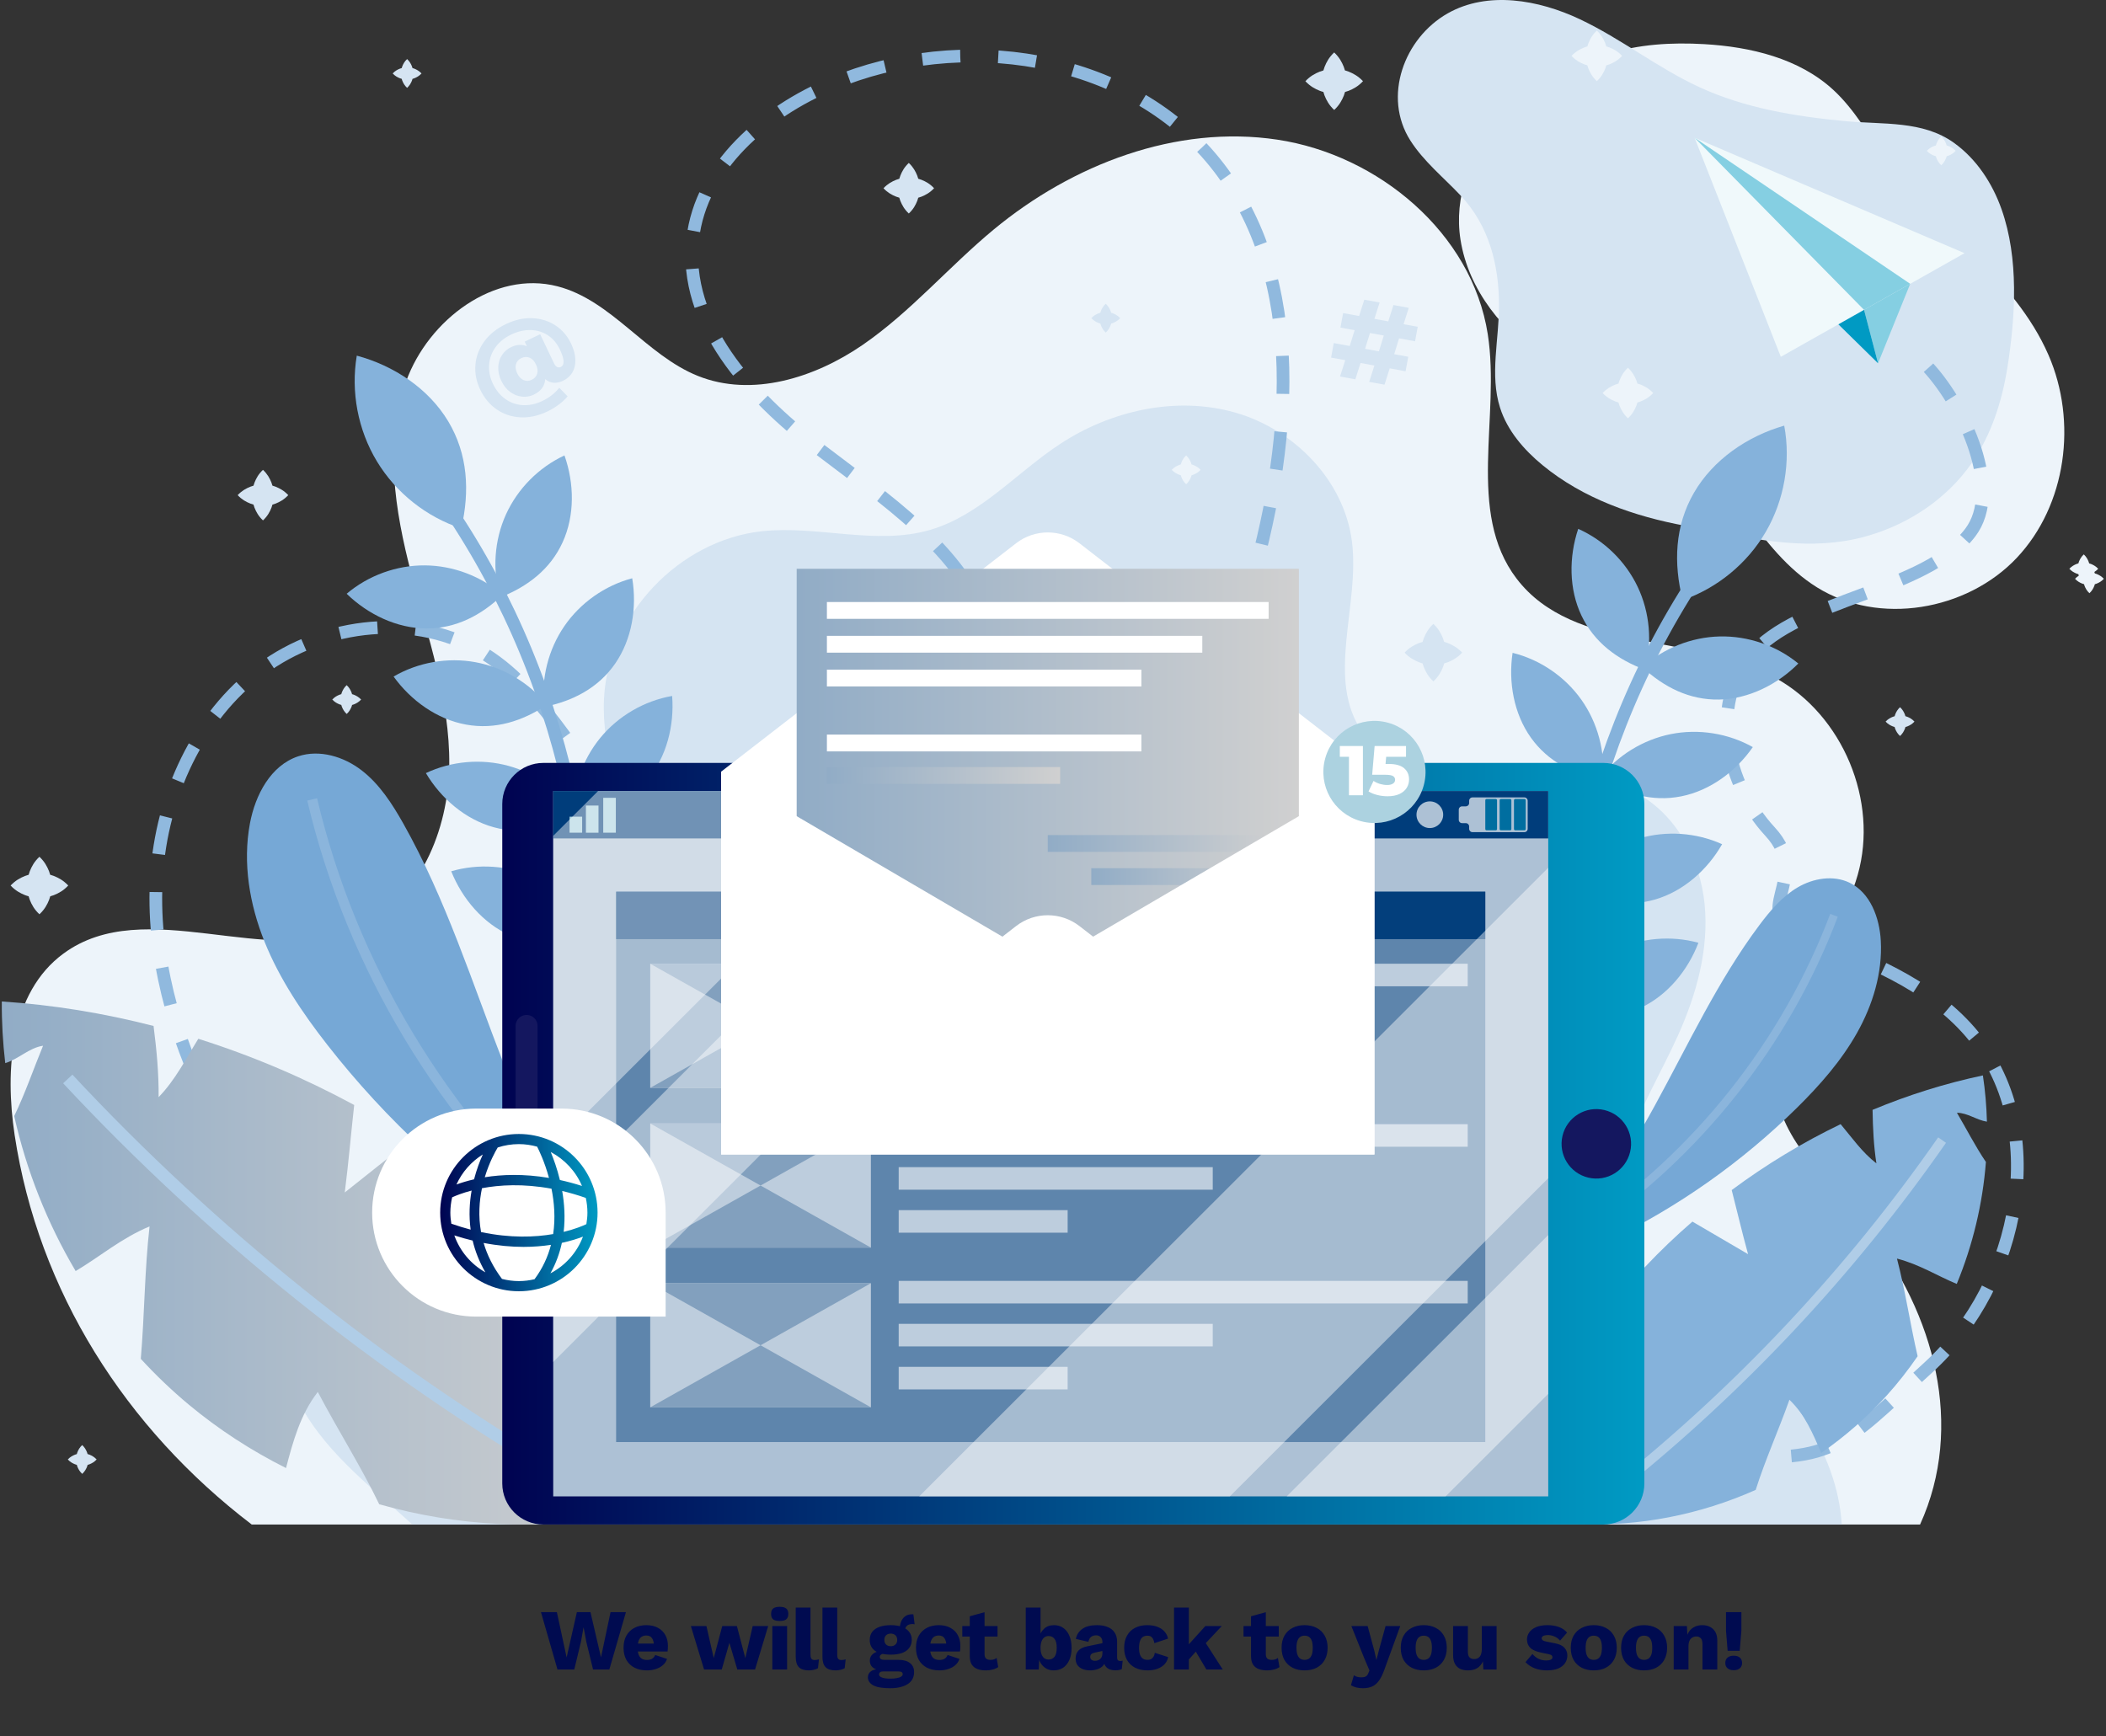 <svg width="581" height="479" viewBox="0 0 581 479" fill="none" xmlns="http://www.w3.org/2000/svg">
<rect x="0" y="0" width="581" height="479" fill="#333333" stroke="none"/>
<g clip-path="url(#clip0_289_4280)">
<path d="M443.566 14.904C452.094 12.188 461.196 11.662 470.133 12.177C482.976 12.918 496.32 16.098 505.763 24.797C511.715 30.275 515.661 37.518 520.442 44.032C534.32 62.934 555.77 76.459 565.128 97.936C573.127 116.289 570.12 139.373 556.35 153.951C542.58 168.523 518.333 172.666 501.288 162.066C484.921 151.891 477.689 131.631 462.737 119.486C452.048 110.805 438.25 106.934 426.641 99.521C414.765 91.92 405.1 79.996 402.916 66.114C401.103 54.592 405.27 42.074 414.298 34.491C423.122 27.077 432.412 18.458 443.566 14.904Z" fill="#EDF4FA"/>
<path d="M508.944 149.259C494.195 151.623 479.769 147.81 465.037 145.094C450.889 142.487 436.793 137.589 425.555 128.339C420.407 124.1 415.85 118.839 413.828 112.486C410.947 103.424 413.578 93.639 413.549 84.128C413.521 72.969 410.737 62.213 402.987 53.98C398.271 48.968 392.788 44.576 389.09 38.775C381.38 26.684 387.351 10.491 399.425 3.667C410.424 -2.549 424.424 -0.089 435.85 5.303C447.276 10.701 457.309 18.735 468.781 24.031C481.36 29.832 495.121 32.11 508.996 33.417C519.603 34.417 530.41 33.201 539.069 39.417C545.262 43.866 549.642 50.537 552.182 57.724C556.994 71.327 556.028 87.315 553.807 101.355C552.318 110.765 549.33 120.077 543.875 127.884C537.177 137.469 526.944 144.367 515.734 147.702C513.473 148.39 511.206 148.896 508.944 149.259Z" fill="#D5E4F2"/>
<path d="M529.705 420.627H69.449C34.697 394.116 10.547 356.299 4.03 313.096C1.316 295.132 2.864 273.854 17.507 263.097C40.032 246.551 73.847 267.409 99.3 255.852C115.696 248.402 123.776 229.052 123.944 211.057C124.112 193.055 118.029 175.686 113.47 158.271C108.912 140.855 105.916 122.053 112.068 105.141C118.219 88.229 136.346 74.501 153.787 78.995C168.735 82.843 178.218 97.98 192.541 103.724C207.452 109.704 224.755 104.265 237.988 95.161C251.222 86.057 261.749 73.594 274.12 63.347C295.83 45.361 324.507 34.337 352.399 38.535C380.283 42.733 406.086 64.33 410.439 92.175C413.998 114.953 404.417 141.274 418.382 159.627C434.13 180.318 467.084 174.505 489.853 187.075C508.391 197.306 518.278 221.007 512.508 241.37C506.608 262.16 486.575 279.606 489.837 300.975C492.178 316.288 505.762 326.87 515.328 339.059C533.714 362.477 542.038 393.529 529.705 420.627Z" fill="#EDF4FA"/>
<path d="M508.101 420.627H113.775C101.784 409.703 88.33 399.647 81.515 384.928C74.701 370.21 74.723 351.088 85.921 339.356C99.444 325.201 122.038 327.129 141.057 322.443C162.98 317.042 182.921 299.444 185.734 277.046C189.362 248.135 165.13 221.723 166.639 192.621C167.828 169.683 187.312 149.075 210.157 146.577C225.601 144.893 241.624 150.546 256.542 146.219C270.377 142.204 280.348 130.479 292.369 122.549C306.479 113.247 324.484 109.202 340.743 113.826C357.003 118.45 370.762 132.506 372.949 149.258C375.274 167.07 365.578 187.304 375.869 202.037C383.53 213.008 398.814 215.133 412.199 214.699C425.577 214.272 439.855 212.474 451.609 218.874C462.548 224.816 469.05 237.127 470.269 249.507C471.489 261.886 468.028 274.327 462.929 285.67C458.469 295.589 452.722 304.967 449.368 315.313C446.014 325.658 445.32 337.535 450.786 346.944C456.541 356.84 467.693 361.982 476.787 368.938C492.856 381.241 506.889 400.439 508.101 420.627Z" fill="#D5E4F2"/>
<path d="M467.5 38L491.289 98.448L541.973 69.851L467.5 38Z" fill="#F0F9FB"/>
<path d="M467.5 38L514.251 85.495L526.981 78.31L467.5 38Z" fill="#85CFE2"/>
<path d="M526.982 78.31L518.112 100.231L514.251 85.495L526.982 78.31Z" fill="#85CFE2"/>
<path d="M518.112 100.231L507.173 89.489L514.251 85.495L518.112 100.231Z" fill="#009AC3"/>
<path d="M177.181 402.679C125.819 389.156 81.035 352.52 57.61 304.883C47.945 285.228 41.74 263.394 43.196 241.545C44.652 219.689 54.447 197.847 72.002 184.736C89.557 171.625 115.139 168.784 133.709 180.424C151.645 191.669 160.19 213.236 175.733 227.612C194.31 244.791 223.795 249.804 246.19 238.026C268.586 226.248 281.179 197.619 273.007 173.682C265.445 151.528 244.064 137.755 225.487 123.493C206.91 109.232 188.448 89.181 191.1 65.922C193.387 45.932 211.004 30.909 229.557 23.116C265.087 8.176 310.9 14.812 335.11 44.782C361.157 77.022 356.149 124.057 344.402 163.801C332.656 203.546 315.329 243.778 321.176 284.802C326.031 318.893 347.185 349.541 375.236 369.532C403.288 389.522 437.713 399.426 472.099 401.528C506.417 403.631 506.691 400.401 532.075 377.226C557.459 354.051 566.035 310.833 543.586 284.802C531.968 271.333 514.619 264.499 497.94 258.313C481.262 252.12 500.418 242.505 488.328 229.455C476.238 216.405 471.558 194.609 482.923 180.927C496.096 165.081 531.176 163.352 543.586 146.897C552.436 135.164 542.099 112.561 532.045 101.461" stroke="#90B9DE" stroke-width="3.498" stroke-miterlimit="10" stroke-dasharray="10.49 10.49"/>
<path d="M148.603 341.961C126.413 327.395 106.624 309.172 90.289 288.26C83.443 279.492 77.147 270.167 72.993 259.852C68.838 249.537 66.91 238.117 68.953 227.185C70.416 219.346 74.685 211.179 82.262 208.673C88.177 206.715 94.87 208.749 99.794 212.566C104.726 216.382 108.179 221.761 111.244 227.185C123.051 248.135 130.301 271.272 139.029 293.677C143.221 304.426 147.795 315.061 153.352 325.186C156.111 330.214 159.115 335.12 162.423 339.813C165.419 344.064 170.869 348.635 172.76 353.221C168.445 356.642 152.628 344.597 148.603 341.961Z" fill="#76A8D6"/>
<path d="M86.119 220.565C96.966 266.526 122.465 308.921 157.979 340.064" stroke="#8BB5DC" stroke-width="2.781" stroke-miterlimit="10"/>
<path d="M444.031 342.19C463.088 332.941 480.621 320.562 495.699 305.691C502.018 299.459 507.956 292.725 512.309 284.992C516.654 277.252 519.36 268.415 518.872 259.555C518.521 253.201 515.983 246.307 510.243 243.541C505.761 241.385 500.257 242.307 495.965 244.821C491.674 247.335 488.381 251.236 485.4 255.213C473.905 270.578 465.787 288.139 456.571 304.967C452.15 313.042 447.431 320.988 441.996 328.431C439.29 332.126 436.416 335.699 433.314 339.074C430.501 342.129 425.722 345.191 423.755 348.627C426.819 351.766 440.571 343.866 444.031 342.19Z" fill="#76A8D6"/>
<path d="M505.959 252.546C492.642 287.803 468.111 318.726 436.805 339.722" stroke="#8BB5DC" stroke-width="2.219" stroke-miterlimit="10"/>
<path d="M158.194 311.869C170.123 253.057 157.409 189.65 123.716 139.979" stroke="#85B2DB" stroke-width="3.498" stroke-miterlimit="10"/>
<path d="M127.252 145.792C117.632 142.646 109.224 135.964 103.987 127.302C98.75 118.648 96.746 108.097 98.43 98.125C108.637 100.86 118.219 107.19 123.654 116.248C129.081 125.306 129.638 135.507 127.252 145.792Z" fill="#85B2DB"/>
<path d="M137.985 164.83C135.782 157.341 136.362 149.068 139.578 141.952C142.803 134.837 148.642 128.948 155.724 125.657C158.445 133.344 158.605 142.211 155.213 149.624C151.836 157.036 145.578 161.851 137.985 164.83Z" fill="#85B2DB"/>
<path d="M138.671 164.121C132.786 158.987 125.026 156.046 117.213 155.993C109.4 155.939 101.602 158.773 95.641 163.824C101.487 169.515 109.476 173.37 117.632 173.4C125.789 173.423 132.779 169.766 138.671 164.121Z" fill="#85B2DB"/>
<path d="M150.105 195.036C149.244 187.273 151.256 179.228 155.67 172.783C160.084 166.338 166.86 161.554 174.414 159.55C175.756 167.595 174.361 176.349 169.734 183.06C165.099 189.772 158.102 193.429 150.105 195.036Z" fill="#85B2DB"/>
<path d="M150.898 194.457C145.997 188.378 138.869 184.127 131.186 182.71C123.502 181.293 115.33 182.725 108.584 186.664C113.348 193.284 120.544 198.472 128.571 199.919C136.598 201.374 144.121 198.99 150.898 194.457Z" fill="#85B2DB"/>
<path d="M158.132 225.258C157.949 217.449 160.655 209.61 165.61 203.576C170.565 197.542 177.738 193.36 185.429 192.019C186.062 200.148 183.92 208.749 178.721 215.034C173.53 221.319 166.235 224.351 158.132 225.258Z" fill="#85B2DB"/>
<path d="M158.971 224.747C154.618 218.264 147.887 213.411 140.356 211.331C132.825 209.252 124.554 209.968 117.495 213.305C121.665 220.313 128.38 226.103 136.247 228.252C144.121 230.4 151.821 228.671 158.971 224.747Z" fill="#85B2DB"/>
<path d="M162.774 258.511C163.803 250.771 167.699 243.442 173.53 238.254C179.362 233.059 187.099 230.049 194.912 229.912C194.279 238.041 190.819 246.208 184.705 251.609C178.599 257.01 170.923 258.869 162.774 258.511Z" fill="#85B2DB"/>
<path d="M163.682 258.138C160.389 251.053 154.496 245.217 147.377 241.995C140.257 238.772 131.979 238.193 124.485 240.395C127.512 247.968 133.244 254.733 140.691 258.069C148.131 261.414 156.013 260.903 163.682 258.138Z" fill="#85B2DB"/>
<path d="M436.051 332.141C423.138 273.542 434.793 209.93 467.647 159.695" stroke="#85B2DB" stroke-width="3.498" stroke-miterlimit="10"/>
<path d="M464.209 165.576C473.775 162.27 482.069 155.444 487.161 146.706C492.245 137.968 494.082 127.379 492.23 117.437C482.077 120.339 472.594 126.838 467.311 135.98C462.036 145.122 461.648 155.33 464.209 165.576Z" fill="#85B2DB"/>
<path d="M453.796 184.79C455.869 177.263 455.16 168.997 451.814 161.943C448.475 154.88 442.537 149.091 435.395 145.914C432.803 153.646 432.795 162.514 436.302 169.866C439.816 177.225 446.15 181.94 453.796 184.79Z" fill="#85B2DB"/>
<path d="M453.103 184.089C458.903 178.855 466.61 175.785 474.423 175.602C482.237 175.419 490.081 178.116 496.118 183.068C490.37 188.85 482.45 192.842 474.294 193.01C466.137 193.177 459.079 189.635 453.103 184.089Z" fill="#85B2DB"/>
<path d="M442.179 215.194C442.911 207.423 440.769 199.409 436.249 193.04C431.729 186.671 424.876 182.001 417.291 180.12C416.087 188.18 417.619 196.918 422.36 203.553C427.102 210.181 434.16 213.716 442.179 215.194Z" fill="#85B2DB"/>
<path d="M441.379 214.63C446.174 208.467 453.232 204.102 460.893 202.555C468.554 201.009 476.749 202.304 483.563 206.128C478.914 212.825 471.809 218.135 463.805 219.719C455.794 221.304 448.232 219.049 441.379 214.63Z" fill="#85B2DB"/>
<path d="M434.663 245.545C434.716 237.736 431.88 229.943 426.827 223.993C421.773 218.043 414.531 213.983 406.817 212.771C406.314 220.908 408.608 229.478 413.906 235.672C419.204 241.865 426.544 244.768 434.663 245.545Z" fill="#85B2DB"/>
<path d="M433.816 245.05C438.055 238.491 444.709 233.531 452.203 231.329C459.696 229.128 467.974 229.699 475.094 232.922C471.046 239.999 464.422 245.903 456.593 248.181C448.757 250.451 441.028 248.859 433.816 245.05Z" fill="#85B2DB"/>
<path d="M430.577 278.867C429.419 271.142 425.401 263.882 419.486 258.793C413.563 253.696 405.788 250.809 397.975 250.817C398.745 258.93 402.342 267.036 408.54 272.338C414.729 277.633 422.436 279.362 430.577 278.867Z" fill="#85B2DB"/>
<path d="M429.662 278.509C432.833 271.371 438.634 265.436 445.693 262.099C452.752 258.763 461.022 258.047 468.554 260.119C465.649 267.737 460.031 274.601 452.645 278.06C445.266 281.526 437.376 281.153 429.662 278.509Z" fill="#85B2DB"/>
<path d="M148.916 371.604C152.178 365.677 156.5 360.184 159.351 354.09C151.767 344.46 142.665 335.813 133.114 328.226C126.871 323.266 120.361 318.619 113.63 314.292C107.455 319.198 101.289 324.104 95.114 329.01C96.197 320.447 96.814 312.997 97.714 304.876C84.008 297.448 69.578 291.3 54.713 286.607C51.283 292.123 48.364 297.981 43.76 302.712C43.828 296.389 43.226 289.784 42.364 283.072C28.621 279.538 14.595 277.237 0.5 276.315C0.454 282.006 0.79 287.689 1.445 293.327C5.127 292.222 7.978 289.114 11.881 288.527C9.305 294.751 6.98 301.6 3.923 307.923C7.277 322.939 13.024 337.436 20.868 350.692C27.355 346.875 33.438 341.626 41.259 338.381C39.895 350.334 39.872 362.835 38.843 374.918C42.967 379.397 47.365 383.618 52.045 387.518C60.286 394.382 69.326 400.248 78.908 405.048C80.852 397.643 82.864 390.261 87.674 384.044C93.338 394.809 99.482 404.393 104.62 415.035C126.063 421.122 148.878 422.364 170.778 418.174C174.399 417.481 177.44 411.683 178.568 408.171C179.697 404.659 179.476 400.865 178.972 397.209C177.372 385.72 173.103 375.017 167.088 365.174C160.693 366.682 154.214 368.465 148.916 371.604Z" fill="url(#paint0_linear_289_4280)"/>
<path d="M155.053 407.029C104.643 377.401 58.563 340.445 18.696 297.692" stroke="#B0CDE7" stroke-width="3.498" stroke-miterlimit="10"/>
<path d="M446.761 383.465C443.704 379.397 439.893 375.779 437.125 371.543C441.745 363.567 447.592 356.154 453.888 349.496C458.004 345.138 462.349 340.986 466.9 337.048C472.015 340.042 477.137 343.035 482.252 346.029C480.53 339.775 479.272 334.29 477.74 328.348C487.146 321.354 497.231 315.244 507.789 310.163C510.929 313.903 513.727 317.949 517.66 320.981C516.928 316.28 516.677 311.298 516.601 306.217C526.449 302.118 536.641 298.911 547.038 296.717C547.679 300.945 548.037 305.211 548.151 309.477C545.293 309.043 542.838 307.039 539.873 307.017C542.449 311.374 544.912 316.219 547.869 320.6C546.977 332.134 544.248 343.538 539.827 354.242C534.59 352.094 529.506 348.833 523.332 347.256C525.618 356.002 526.975 365.311 529.033 374.194C526.442 377.965 523.621 381.576 520.549 384.981C515.152 390.969 509.046 396.295 502.43 400.896C500.196 395.594 497.91 390.314 493.664 386.2C490.599 394.817 487.047 402.61 484.356 411.074C469.05 417.892 452.196 421.252 435.456 420.467C432.681 420.338 429.8 416.346 428.588 413.855C427.376 411.363 427.132 408.514 427.117 405.741C427.079 397.018 429.114 388.6 432.537 380.631C437.469 381.058 442.477 381.698 446.761 383.465Z" fill="#85B2DB"/>
<path d="M445.976 410.48C480.324 383.054 510.678 350.631 535.78 314.559" stroke="#B0CDE7" stroke-width="2.63" stroke-miterlimit="10"/>
<path d="M442.302 420.627H149.907C143.641 420.627 138.564 415.553 138.564 409.291V221.829C138.564 215.567 143.641 210.494 149.907 210.494H442.302C448.568 210.494 453.645 215.567 453.645 221.829V409.299C453.645 415.553 448.568 420.627 442.302 420.627Z" fill="url(#paint1_linear_289_4280)"/>
<path d="M449.722 317.802C450.944 312.652 447.757 307.488 442.604 306.266C437.451 305.045 432.283 308.23 431.061 313.38C429.839 318.531 433.026 323.695 438.179 324.916C443.332 326.137 448.5 322.952 449.722 317.802Z" fill="#14175F"/>
<path d="M145.272 351.088C143.595 351.088 142.238 349.732 142.238 348.056V283.065C142.238 281.389 143.595 280.033 145.272 280.033C146.949 280.033 148.306 281.389 148.306 283.065V348.056C148.314 349.732 146.949 351.088 145.272 351.088Z" fill="#14175F"/>
<path d="M427.125 218.241H152.621V412.864H427.125V218.241Z" fill="#ADC1D5"/>
<path d="M427.117 218.249H152.621V231.329H427.117V218.249Z" fill="#003D7B"/>
<path d="M160.602 225.326H157.126V229.745H160.602V225.326Z" fill="#A4CEDD"/>
<path d="M165.115 222.256H161.639V229.752H165.115V222.256Z" fill="#A4CEDD"/>
<path d="M169.894 220.123H166.418V229.745H169.894V220.123Z" fill="#A4CEDD"/>
<path d="M405.309 220.915V221.555C405.309 222.066 404.897 222.477 404.386 222.477H403.365C402.854 222.477 402.442 222.888 402.442 223.399V226.195C402.442 226.705 402.854 227.116 403.365 227.116H404.386C404.897 227.116 405.309 227.528 405.309 228.038V228.678C405.309 229.189 405.72 229.6 406.231 229.6H420.531C421.042 229.6 421.454 229.189 421.454 228.678V220.93C421.454 220.42 421.042 220.009 420.531 220.009H406.231C405.72 220.001 405.309 220.412 405.309 220.915Z" fill="#ADC1D5"/>
<path d="M420.569 229.09H418.016C417.825 229.09 417.673 228.937 417.673 228.747V220.801C417.673 220.611 417.825 220.458 418.016 220.458H420.569C420.76 220.458 420.913 220.611 420.913 220.801V228.747C420.913 228.937 420.76 229.09 420.569 229.09Z" fill="#006EA0"/>
<path d="M416.613 229.09H414.06C413.869 229.09 413.717 228.937 413.717 228.747V220.801C413.717 220.611 413.869 220.458 414.06 220.458H416.613C416.804 220.458 416.956 220.611 416.956 220.801V228.747C416.956 228.937 416.804 229.09 416.613 229.09Z" fill="#006EA0"/>
<path d="M412.657 229.09H410.104C409.913 229.09 409.761 228.937 409.761 228.747V220.801C409.761 220.611 409.913 220.458 410.104 220.458H412.657C412.848 220.458 413 220.611 413 220.801V228.747C413 228.937 412.848 229.09 412.657 229.09Z" fill="#006EA0"/>
<path d="M398.143 224.785C398.143 226.819 396.496 228.465 394.461 228.465C392.426 228.465 390.779 226.819 390.779 224.785C390.779 222.751 392.426 221.106 394.461 221.106C396.489 221.106 398.143 222.751 398.143 224.785Z" fill="#ADC1D5"/>
<path d="M409.76 246.017H169.978V397.872H409.76V246.017Z" fill="#5E85AC"/>
<path d="M409.76 246.017H169.978V259.113H409.76V246.017Z" fill="#033F7C"/>
<path d="M404.912 265.901H247.929V272.125H404.912V265.901Z" fill="#BDCDDD"/>
<path d="M334.569 277.755H247.929V283.979H334.569V277.755Z" fill="#BDCDDD"/>
<path d="M294.542 289.609H247.929V295.833H294.542V289.609Z" fill="#BDCDDD"/>
<path d="M404.912 310.17H247.929V316.394H404.912V310.17Z" fill="#BDCDDD"/>
<path d="M334.569 322.024H247.929V328.248H334.569V322.024Z" fill="#BDCDDD"/>
<path d="M294.542 333.886H247.929V340.11H294.542V333.886Z" fill="#BDCDDD"/>
<path d="M404.912 353.404H247.929V359.628H404.912V353.404Z" fill="#BDCDDD"/>
<path d="M334.569 365.258H247.929V371.482H334.569V365.258Z" fill="#BDCDDD"/>
<path d="M294.542 377.12H247.929V383.344H294.542V377.12Z" fill="#BDCDDD"/>
<path d="M240.26 265.901H179.385V300.152H240.26V265.901Z" fill="#BDCDDD"/>
<path d="M179.385 300.152L209.823 283.027L240.26 300.152H179.385Z" fill="#82A0BE"/>
<path d="M240.26 265.901L209.823 283.027L179.385 265.901H240.26Z" fill="#82A0BE"/>
<path d="M240.26 309.972H179.385V344.224H240.26V309.972Z" fill="#BDCDDD"/>
<path d="M179.385 344.224L209.823 327.098L240.26 344.224H179.385Z" fill="#82A0BE"/>
<path d="M240.26 309.972L209.823 327.098L179.385 309.972H240.26Z" fill="#82A0BE"/>
<path d="M240.26 354.044H179.385V388.295H240.26V354.044Z" fill="#BDCDDD"/>
<path d="M179.385 388.295L209.823 371.17L240.26 388.295H179.385Z" fill="#82A0BE"/>
<path d="M240.26 354.044L209.823 371.17L179.385 354.044H240.26Z" fill="#82A0BE"/>
<g opacity="0.44">
<path d="M250.711 218.241L152.621 316.288V230.613L165.008 218.241H250.711Z" fill="white"/>
<path d="M310.245 218.241L152.621 375.771V331.951L266.399 218.241H310.245Z" fill="white"/>
</g>
<g opacity="0.44">
<path d="M427.125 239.427V325.087L339.28 412.872H253.577L427.125 239.427Z" fill="white"/>
<path d="M427.125 340.758V384.578L398.806 412.872H354.968L427.125 340.758Z" fill="white"/>
</g>
<path d="M198.937 212.916L280.317 149.89C285.463 145.906 292.651 145.906 297.796 149.89L379.177 212.916V318.535H198.937V212.916Z" fill="white"/>
<path d="M358.329 156.937H219.785V309.203H358.329V156.937Z" fill="url(#paint2_linear_289_4280)"/>
<path d="M349.989 166.102H228.124V170.742H349.989V166.102Z" fill="white"/>
<path d="M331.687 175.434H228.124V180.074H331.687V175.434Z" fill="white"/>
<path d="M314.887 184.759H228.124V189.399H314.887V184.759Z" fill="white"/>
<path d="M314.887 202.677H228.124V207.317H314.887V202.677Z" fill="white"/>
<path d="M292.476 211.636H228.124V216.276H292.476V211.636Z" fill="url(#paint3_linear_289_4280)"/>
<path d="M353.405 230.4H289.054V235.039H353.405V230.4Z" fill="url(#paint4_linear_289_4280)"/>
<path d="M353.412 239.542H301.066V244.181H353.412V239.542Z" fill="url(#paint5_linear_289_4280)"/>
<path d="M289.053 265.756L198.937 212.977V318.535L289.053 265.756Z" fill="white"/>
<path d="M289.053 265.756L379.177 212.977V318.535L289.053 265.756Z" fill="white"/>
<path d="M280.317 255.51L198.937 318.535H379.177L297.796 255.51C292.651 251.525 285.463 251.525 280.317 255.51Z" fill="white"/>
<path d="M392.762 216.757C394.846 209.262 390.455 201.497 382.955 199.414C375.455 197.332 367.686 201.72 365.602 209.215C363.518 216.711 367.909 224.476 375.409 226.558C382.909 228.641 390.679 224.253 392.762 216.757Z" fill="#ACD2E0"/>
<path d="M375.999 205.839V219.422H372.149V208.802H369.626V205.831H375.999V205.839Z" fill="white"/>
<path d="M387.356 211.949C388.271 212.726 388.729 213.762 388.729 215.057C388.729 215.895 388.515 216.672 388.081 217.373C387.646 218.081 386.983 218.637 386.099 219.064C385.214 219.483 384.117 219.696 382.806 219.696C381.845 219.696 380.9 219.582 379.962 219.346C379.025 219.11 378.217 218.782 377.546 218.356L378.926 215.461C379.467 215.826 380.069 216.101 380.725 216.299C381.38 216.489 382.036 216.588 382.699 216.588C383.362 216.588 383.888 216.459 384.284 216.207C384.681 215.956 384.879 215.605 384.879 215.148C384.879 214.699 384.688 214.356 384.3 214.12C383.911 213.884 383.225 213.769 382.242 213.769H378.552L379.231 205.831H387.89V208.802H382.417L382.242 210.783H383.156C385.031 210.783 386.442 211.172 387.356 211.949Z" fill="white"/>
<path d="M146.842 87.794C149.213 87.886 151.34 88.549 153.215 89.775C155.098 91.002 156.538 92.678 157.552 94.811C158.299 96.38 158.696 97.85 158.734 99.214C158.772 100.578 158.498 101.759 157.911 102.749C157.324 103.747 156.47 104.509 155.357 105.042C154.435 105.484 153.543 105.667 152.697 105.598C151.85 105.53 151.088 105.194 150.417 104.593C150.288 106.52 149.228 107.952 147.254 108.889C146.225 109.377 145.135 109.56 143.976 109.438C142.825 109.308 141.743 108.874 140.736 108.135C139.73 107.396 138.922 106.375 138.305 105.08C137.687 103.785 137.405 102.52 137.459 101.279C137.512 100.037 137.847 98.932 138.488 97.965C139.12 96.997 139.959 96.266 141.011 95.771C142.551 95.039 143.999 94.963 145.363 95.534L144.754 94.255L149.022 92.221L152.826 100.212C153.093 100.768 153.39 101.126 153.71 101.271C154.038 101.416 154.374 101.408 154.724 101.241C155.822 100.715 155.73 99.1 154.442 96.395C153.649 94.735 152.559 93.447 151.172 92.525C149.777 91.603 148.207 91.116 146.446 91.063C144.685 91.009 142.878 91.428 141.026 92.304C139.189 93.173 137.748 94.346 136.696 95.809C135.644 97.271 135.057 98.886 134.935 100.646C134.806 102.406 135.157 104.151 135.98 105.88C136.818 107.647 137.954 109.042 139.387 110.07C140.82 111.099 142.429 111.67 144.205 111.777C145.981 111.883 147.788 111.502 149.625 110.634C151.492 109.742 153.047 108.531 154.29 107L156.592 109.339C155.99 110.093 155.189 110.855 154.183 111.609C153.184 112.363 152.125 113.003 151.004 113.536C148.474 114.74 145.989 115.281 143.557 115.144C141.125 115.014 138.945 114.283 137.017 112.95C135.088 111.617 133.579 109.811 132.489 107.526C131.406 105.255 130.964 102.955 131.162 100.623C131.36 98.292 132.184 96.136 133.632 94.163C135.08 92.19 137.085 90.598 139.631 89.387C142.078 88.229 144.479 87.695 146.842 87.794ZM148.192 103.115C148.42 102.36 148.313 101.507 147.856 100.547C147.406 99.603 146.819 98.986 146.088 98.688C145.356 98.391 144.609 98.429 143.839 98.795C143.069 99.161 142.574 99.717 142.352 100.463C142.131 101.21 142.246 102.056 142.688 103C143.138 103.945 143.725 104.57 144.449 104.874C145.173 105.187 145.92 105.156 146.69 104.791C147.46 104.425 147.963 103.869 148.192 103.115Z" fill="#D5E4F2"/>
<path d="M385.976 93.356L384.627 97.721L388.507 98.437L387.768 102.437L383.392 101.629L381.952 106.139L377.729 105.362L379.169 100.852L375.35 100.151L373.91 104.661L369.687 103.884L371.127 99.374L367.217 98.658L367.956 94.658L372.362 95.466L373.711 91.101L369.801 90.385L370.54 86.385L374.946 87.192L376.387 82.683L380.61 83.46L379.169 87.969L382.988 88.67L384.429 84.16L388.652 84.938L387.211 89.448L391.122 90.164L390.382 94.163L385.976 93.356ZM381.761 92.579L377.942 91.878L376.593 96.243L380.412 96.944L381.761 92.579Z" fill="#D5E4F2"/>
<path d="M183.63 363.262H131.383C115.528 363.262 102.668 350.417 102.668 334.564C102.668 318.718 115.52 305.866 131.383 305.866H154.922C170.778 305.866 183.637 318.71 183.637 334.564V363.262H183.63Z" fill="white"/>
<path d="M143.145 312.875C131.177 312.875 121.436 322.611 121.436 334.572C121.436 346.532 131.177 356.268 143.145 356.268C155.113 356.268 164.855 346.532 164.855 334.572C164.855 322.603 155.121 312.875 143.145 312.875ZM124.241 334.572C124.241 333.117 124.424 331.707 124.736 330.351C125.727 329.894 127.549 329.155 130.11 328.485C129.531 331.753 129.318 335.41 129.843 339.264C128.121 338.815 126.345 338.266 124.515 337.626C124.347 336.621 124.241 335.608 124.241 334.572ZM132.969 327.837C137.756 326.931 144.266 326.512 152.148 327.974C152.902 331.722 153.268 336.042 152.605 340.491C147.597 341.359 140.836 341.649 132.71 339.935C131.917 335.531 132.222 331.395 132.969 327.837ZM155.098 328.599C157.186 329.094 159.359 329.726 161.608 330.511C161.897 331.821 162.057 333.177 162.057 334.572C162.057 335.661 161.943 336.72 161.768 337.756C160.754 338.236 158.619 339.127 155.502 339.889C155.967 335.912 155.7 332.05 155.098 328.599ZM160.563 327.212C158.459 326.542 156.424 326.001 154.465 325.574C153.703 322.421 152.727 319.754 151.934 317.85C155.784 319.884 158.856 323.19 160.563 327.212ZM148.184 316.372C148.657 317.293 150.242 320.524 151.454 324.995C144.38 323.807 138.396 324.058 133.739 324.813C134.989 320.653 136.666 317.667 137.314 316.6C139.151 315.998 141.11 315.671 143.145 315.671C144.891 315.671 146.575 315.93 148.184 316.372ZM133.198 318.528C132.389 320.318 131.49 322.657 130.781 325.384C128.837 325.833 127.214 326.344 125.925 326.816C127.473 323.388 130.019 320.508 133.198 318.528ZM125.338 340.857C127.076 341.42 128.753 341.885 130.392 342.281C131.071 345.153 132.199 348.102 133.914 351.05C129.95 348.818 126.878 345.199 125.338 340.857ZM138.488 352.863C135.987 349.541 134.379 346.197 133.419 342.936C137.428 343.706 141.118 344.026 144.426 344.026C147.231 344.026 149.754 343.805 152.003 343.462C151.172 346.677 149.739 349.892 147.467 352.947C146.08 353.274 144.639 353.465 143.153 353.465C141.537 353.465 139.982 353.244 138.488 352.863ZM151.85 351.324C153.398 348.559 154.404 345.725 155.006 342.914C157.423 342.388 159.382 341.756 160.83 341.199C159.176 345.58 155.959 349.183 151.85 351.324Z" fill="url(#paint6_linear_289_4280)"/>
<path d="M372.035 19.748C371.699 19.619 371.372 19.512 371.036 19.421C370.945 19.093 370.838 18.766 370.716 18.438C370.182 17.112 369.481 15.794 368.071 14.469C366.661 15.794 365.959 17.112 365.426 18.438C365.296 18.773 365.189 19.101 365.098 19.436C364.763 19.527 364.435 19.634 364.099 19.764C362.773 20.297 361.454 20.998 360.128 22.407C361.454 23.816 362.773 24.517 364.099 25.051C364.427 25.172 364.755 25.287 365.09 25.371C365.182 25.706 365.289 26.033 365.418 26.369C365.952 27.694 366.653 29.012 368.078 30.338C369.496 29.012 370.205 27.694 370.739 26.369C370.861 26.041 370.975 25.706 371.059 25.378C371.387 25.287 371.722 25.18 372.05 25.058C373.376 24.525 374.695 23.824 376.021 22.399C374.68 20.983 373.353 20.282 372.035 19.748Z" fill="#D5E4F2"/>
<path d="M14.838 241.675C14.503 241.545 14.175 241.439 13.84 241.347C13.748 241.02 13.642 240.692 13.52 240.357C12.986 239.031 12.285 237.714 10.875 236.388C9.464 237.714 8.763 239.031 8.229 240.357C8.1 240.692 7.993 241.02 7.902 241.355C7.566 241.446 7.239 241.553 6.903 241.683C5.577 242.216 4.258 242.917 2.932 244.326C4.258 245.735 5.577 246.436 6.903 246.97C7.231 247.092 7.559 247.206 7.894 247.29C7.986 247.625 8.092 247.952 8.222 248.288C8.755 249.613 9.457 250.931 10.882 252.257C12.3 250.931 13.009 249.613 13.543 248.288C13.665 247.96 13.771 247.625 13.863 247.297C14.191 247.206 14.526 247.099 14.854 246.977C16.18 246.444 17.499 245.743 18.825 244.319C17.491 242.909 16.165 242.208 14.838 241.675Z" fill="#D5E4F2"/>
<path d="M399.4 177.415C399.065 177.286 398.737 177.179 398.401 177.088C398.31 176.76 398.203 176.432 398.081 176.097C397.548 174.772 396.846 173.454 395.436 172.128C394.026 173.454 393.325 174.772 392.791 176.097C392.661 176.432 392.555 176.76 392.463 177.095C392.128 177.187 391.8 177.293 391.465 177.423C390.138 177.956 388.82 178.657 387.493 180.066C388.82 181.476 390.138 182.177 391.465 182.71C391.792 182.832 392.12 182.946 392.456 183.03C392.547 183.365 392.654 183.693 392.783 184.028C393.317 185.353 394.018 186.671 395.444 187.997C396.862 186.671 397.57 185.353 398.104 184.028C398.226 183.7 398.34 183.365 398.424 183.037C398.752 182.946 399.087 182.839 399.415 182.718C400.742 182.184 402.06 181.483 403.387 180.059C402.045 178.657 400.726 177.949 399.4 177.415Z" fill="#D5E4F2"/>
<path d="M537.54 40.295C537.372 40.234 537.205 40.18 537.037 40.135C536.991 39.967 536.938 39.807 536.877 39.639C536.61 38.977 536.259 38.314 535.55 37.651C534.841 38.314 534.491 38.977 534.224 39.639C534.163 39.807 534.11 39.975 534.064 40.135C533.896 40.18 533.729 40.234 533.561 40.295C532.898 40.561 532.234 40.912 531.571 41.62C532.234 42.329 532.898 42.679 533.561 42.946C533.729 43.007 533.889 43.06 534.056 43.106C534.102 43.273 534.155 43.441 534.216 43.609C534.483 44.271 534.834 44.934 535.55 45.597C536.259 44.934 536.618 44.271 536.884 43.609C536.945 43.441 536.999 43.281 537.044 43.113C537.212 43.068 537.372 43.014 537.54 42.953C538.203 42.687 538.866 42.336 539.529 41.62C538.866 40.912 538.203 40.561 537.54 40.295Z" fill="#EDF4FA"/>
<path d="M578.421 158.37C578.253 158.309 578.085 158.255 577.918 158.21C577.872 158.042 577.819 157.882 577.758 157.714C577.491 157.052 577.14 156.389 576.431 155.726C575.722 156.389 575.372 157.052 575.105 157.714C575.044 157.882 574.991 158.05 574.945 158.21C574.777 158.255 574.609 158.309 574.442 158.37C573.779 158.636 573.115 158.987 572.452 159.695C573.115 160.404 573.779 160.754 574.442 161.021C574.609 161.082 574.769 161.135 574.937 161.181C574.983 161.348 575.036 161.516 575.097 161.684C575.364 162.346 575.715 163.009 576.431 163.672C577.14 163.009 577.498 162.346 577.765 161.684C577.826 161.516 577.88 161.356 577.925 161.188C578.093 161.143 578.253 161.089 578.421 161.028C579.084 160.762 579.747 160.411 580.41 159.695C579.747 158.987 579.084 158.636 578.421 158.37Z" fill="#EDF4FA"/>
<path d="M576.858 155.604C576.691 155.543 576.523 155.49 576.355 155.444C576.309 155.277 576.256 155.117 576.195 154.949C575.928 154.286 575.578 153.623 574.869 152.961C574.16 153.623 573.809 154.286 573.542 154.949C573.481 155.117 573.428 155.284 573.382 155.444C573.215 155.49 573.047 155.543 572.879 155.604C572.216 155.871 571.553 156.221 570.89 156.93C571.553 157.638 572.216 157.989 572.879 158.255C573.047 158.316 573.207 158.37 573.375 158.415C573.42 158.583 573.474 158.751 573.535 158.918C573.802 159.581 574.152 160.244 574.869 160.907C575.578 160.244 575.936 159.581 576.203 158.918C576.264 158.751 576.317 158.591 576.363 158.423C576.531 158.377 576.691 158.324 576.858 158.263C577.521 157.996 578.185 157.646 578.848 156.93C578.185 156.221 577.521 155.871 576.858 155.604Z" fill="#EDF4FA"/>
<path d="M97.629 191.684C97.461 191.623 97.294 191.57 97.126 191.524C97.08 191.357 97.027 191.197 96.966 191.029C96.699 190.366 96.348 189.703 95.639 189.041C94.93 189.703 94.58 190.366 94.313 191.029C94.252 191.197 94.199 191.364 94.153 191.524C93.985 191.57 93.818 191.623 93.657 191.684C92.994 191.951 92.331 192.301 91.668 193.01C92.331 193.718 92.994 194.069 93.657 194.335C93.825 194.396 93.985 194.45 94.153 194.495C94.199 194.663 94.252 194.83 94.313 194.998C94.58 195.661 94.93 196.324 95.647 196.986C96.356 196.324 96.714 195.661 96.981 194.998C97.042 194.83 97.095 194.671 97.141 194.503C97.309 194.457 97.469 194.404 97.637 194.343C98.3 194.076 98.963 193.726 99.626 193.01C98.955 192.309 98.292 191.951 97.629 191.684Z" fill="#D5E4F2"/>
<path d="M24.664 401.345C24.496 401.285 24.329 401.231 24.161 401.185C24.115 401.018 24.062 400.858 24.001 400.69C23.734 400.028 23.384 399.365 22.675 398.702C21.966 399.365 21.615 400.028 21.348 400.69C21.287 400.858 21.234 401.025 21.188 401.193C21.02 401.239 20.853 401.292 20.693 401.353C20.029 401.62 19.366 401.97 18.703 402.679C19.366 403.387 20.029 403.738 20.693 404.004C20.86 404.065 21.02 404.118 21.188 404.164C21.234 404.332 21.287 404.499 21.348 404.667C21.615 405.33 21.966 405.993 22.682 406.655C23.391 405.993 23.749 405.33 24.016 404.667C24.077 404.499 24.131 404.339 24.176 404.172C24.344 404.126 24.504 404.073 24.672 404.012C25.335 403.745 25.998 403.395 26.661 402.679C25.991 401.963 25.327 401.612 24.664 401.345Z" fill="#D5E4F2"/>
<path d="M307.035 86.446C306.868 86.385 306.7 86.332 306.532 86.286C306.486 86.118 306.433 85.958 306.372 85.791C306.105 85.128 305.755 84.465 305.046 83.802C304.337 84.465 303.986 85.128 303.719 85.791C303.658 85.958 303.605 86.126 303.559 86.293C303.392 86.339 303.224 86.393 303.064 86.454C302.401 86.72 301.737 87.071 301.074 87.779C301.737 88.488 302.401 88.838 303.064 89.105C303.231 89.166 303.392 89.219 303.559 89.265C303.605 89.432 303.658 89.6 303.719 89.767C303.986 90.43 304.337 91.093 305.053 91.756C305.762 91.093 306.121 90.43 306.387 89.767C306.448 89.6 306.502 89.44 306.547 89.272C306.715 89.227 306.875 89.173 307.043 89.112C307.706 88.846 308.369 88.495 309.032 87.779C308.362 87.071 307.698 86.72 307.035 86.446Z" fill="#D5E4F2"/>
<path d="M114.301 18.941C114.133 18.88 113.965 18.826 113.798 18.781C113.752 18.613 113.698 18.453 113.637 18.286C113.371 17.623 113.02 16.96 112.311 16.297C111.602 16.96 111.252 17.623 110.985 18.286C110.924 18.453 110.87 18.621 110.825 18.781C110.657 18.826 110.489 18.88 110.322 18.941C109.658 19.207 108.995 19.558 108.332 20.266C108.995 20.975 109.658 21.325 110.322 21.592C110.489 21.653 110.649 21.706 110.817 21.752C110.863 21.919 110.916 22.087 110.977 22.255C111.244 22.918 111.595 23.58 112.311 24.243C113.02 23.58 113.378 22.918 113.645 22.255C113.706 22.087 113.759 21.927 113.805 21.759C113.973 21.714 114.133 21.66 114.301 21.599C114.964 21.333 115.627 20.983 116.29 20.266C115.627 19.566 114.964 19.215 114.301 18.941Z" fill="#D5E4F2"/>
<path d="M526.167 197.764C525.999 197.703 525.831 197.649 525.664 197.604C525.618 197.436 525.565 197.276 525.504 197.108C525.237 196.446 524.886 195.783 524.177 195.12C523.468 195.783 523.118 196.446 522.851 197.108C522.79 197.276 522.737 197.444 522.691 197.611C522.523 197.657 522.355 197.71 522.188 197.771C521.525 198.038 520.861 198.388 520.198 199.097C520.861 199.805 521.525 200.156 522.188 200.422C522.355 200.483 522.516 200.537 522.683 200.582C522.729 200.75 522.782 200.917 522.843 201.085C523.11 201.748 523.461 202.411 524.177 203.073C524.886 202.411 525.245 201.748 525.511 201.085C525.572 200.917 525.626 200.758 525.671 200.59C525.839 200.544 525.999 200.491 526.167 200.43C526.83 200.163 527.493 199.813 528.156 199.097C527.493 198.381 526.83 198.03 526.167 197.764Z" fill="#D5E4F2"/>
<path d="M329.225 128.301C329.057 128.24 328.889 128.186 328.722 128.141C328.676 127.973 328.622 127.813 328.561 127.645C328.295 126.983 327.944 126.32 327.235 125.657C326.526 126.32 326.176 126.983 325.909 127.645C325.848 127.813 325.794 127.981 325.749 128.148C325.581 128.194 325.413 128.247 325.253 128.308C324.59 128.575 323.927 128.925 323.264 129.634C323.927 130.342 324.59 130.693 325.253 130.959C325.421 131.02 325.581 131.074 325.749 131.119C325.794 131.287 325.848 131.454 325.909 131.622C326.176 132.285 326.526 132.948 327.243 133.61C327.952 132.948 328.31 132.285 328.577 131.622C328.638 131.454 328.691 131.294 328.737 131.127C328.905 131.081 329.065 131.028 329.232 130.967C329.895 130.7 330.559 130.35 331.222 129.634C330.551 128.918 329.888 128.567 329.225 128.301Z" fill="#EDF4FA"/>
<path d="M254.201 49.604C253.912 49.49 253.614 49.398 253.325 49.315C253.249 49.025 253.149 48.736 253.043 48.446C252.57 47.281 251.953 46.123 250.718 44.957C249.475 46.123 248.858 47.281 248.393 48.446C248.279 48.736 248.187 49.033 248.103 49.322C247.814 49.406 247.516 49.498 247.227 49.612C246.06 50.084 244.902 50.701 243.735 51.935C244.902 53.177 246.06 53.794 247.227 54.259C247.516 54.365 247.806 54.465 248.096 54.541C248.179 54.83 248.271 55.127 248.385 55.417C248.858 56.583 249.475 57.74 250.718 58.906C251.968 57.74 252.585 56.583 253.05 55.417C253.157 55.127 253.256 54.838 253.332 54.548C253.622 54.472 253.912 54.373 254.201 54.267C255.368 53.794 256.526 53.177 257.693 51.935C256.526 50.686 255.368 50.069 254.201 49.604Z" fill="#D5E4F2"/>
<path d="M76.034 134.281C75.745 134.167 75.448 134.075 75.158 133.991C75.082 133.702 74.983 133.412 74.876 133.123C74.403 131.957 73.786 130.799 72.551 129.634C71.308 130.799 70.691 131.957 70.226 133.123C70.112 133.412 70.02 133.709 69.936 133.999C69.647 134.083 69.349 134.174 69.06 134.288C67.893 134.761 66.735 135.378 65.568 136.612C66.735 137.854 67.893 138.471 69.06 138.936C69.349 139.042 69.639 139.141 69.929 139.217C70.012 139.507 70.104 139.804 70.218 140.093C70.691 141.259 71.308 142.417 72.551 143.583C73.801 142.417 74.418 141.259 74.883 140.093C74.99 139.804 75.089 139.515 75.165 139.225C75.455 139.149 75.745 139.05 76.034 138.943C77.201 138.471 78.359 137.854 79.526 136.612C78.359 135.37 77.193 134.753 76.034 134.281Z" fill="#D5E4F2"/>
<path d="M452.6 106.109C452.31 105.994 452.013 105.903 451.723 105.819C451.639 105.53 451.548 105.24 451.441 104.951C450.969 103.785 450.351 102.627 449.116 101.461C447.874 102.627 447.256 103.785 446.791 104.951C446.677 105.24 446.586 105.537 446.502 105.827C446.212 105.91 445.915 106.002 445.625 106.116C444.459 106.588 443.3 107.206 442.134 108.44C443.3 109.681 444.459 110.299 445.625 110.763C445.915 110.87 446.204 110.969 446.494 111.045C446.578 111.335 446.669 111.632 446.784 111.921C447.256 113.087 447.874 114.245 449.116 115.41C450.366 114.245 450.984 113.087 451.449 111.921C451.556 111.632 451.655 111.342 451.731 111.053C452.021 110.977 452.31 110.878 452.6 110.771C453.766 110.299 454.925 109.681 456.091 108.44C454.925 107.198 453.759 106.581 452.6 106.109Z" fill="#EDF4FA"/>
<path d="M444.016 13.09C443.726 12.976 443.429 12.884 443.139 12.8C443.055 12.511 442.964 12.222 442.857 11.932C442.385 10.766 441.767 9.608 440.532 8.443C439.29 9.608 438.672 10.766 438.207 11.932C438.093 12.222 438.002 12.519 437.918 12.808C437.628 12.892 437.331 12.983 437.041 13.098C435.875 13.57 434.716 14.187 433.55 15.421C434.716 16.663 435.875 17.28 437.041 17.745C437.331 17.851 437.62 17.95 437.91 18.027C437.994 18.316 438.085 18.613 438.2 18.903C438.672 20.068 439.29 21.226 440.532 22.392C441.782 21.226 442.4 20.068 442.865 18.903C442.972 18.613 443.071 18.324 443.147 18.034C443.437 17.958 443.726 17.859 444.016 17.752C445.182 17.28 446.341 16.663 447.507 15.421C446.348 14.179 445.182 13.562 444.016 13.09Z" fill="#EDF4FA"/>
<path d="M153.798 460.633L149.238 444.793H153.63L156.318 457.297L159.15 444.793H162.894L165.798 457.273L168.438 444.793H172.686L168.102 460.633H163.614L161.742 452.953L161.022 449.089H160.974L160.278 452.953L158.43 460.633H153.798ZM178.502 460.873C177.174 460.873 176.022 460.625 175.046 460.129C174.086 459.633 173.342 458.921 172.814 457.993C172.286 457.065 172.022 455.945 172.022 454.633C172.022 453.321 172.286 452.201 172.814 451.273C173.342 450.345 174.078 449.633 175.022 449.137C175.982 448.641 177.078 448.393 178.31 448.393C179.574 448.393 180.646 448.641 181.526 449.137C182.422 449.617 183.102 450.289 183.566 451.153C184.03 452.001 184.262 452.977 184.262 454.081C184.262 454.369 184.254 454.657 184.238 454.945C184.222 455.233 184.198 455.473 184.166 455.665H174.662V453.481H182.366L180.422 454.225C180.422 453.265 180.246 452.529 179.894 452.017C179.558 451.505 179.03 451.249 178.31 451.249C177.798 451.249 177.358 451.369 176.99 451.609C176.638 451.849 176.366 452.225 176.174 452.737C175.998 453.249 175.91 453.905 175.91 454.705C175.91 455.489 176.014 456.129 176.222 456.625C176.43 457.105 176.726 457.457 177.11 457.681C177.494 457.889 177.958 457.993 178.502 457.993C179.11 457.993 179.59 457.873 179.942 457.633C180.31 457.393 180.582 457.057 180.758 456.625L184.022 457.705C183.798 458.393 183.406 458.977 182.846 459.457C182.302 459.921 181.646 460.273 180.878 460.513C180.126 460.753 179.334 460.873 178.502 460.873ZM207.656 448.633H211.928L208.304 460.633H203.408L201.224 453.265L199.112 460.633H194.24L190.592 448.633H194.888L196.904 457.489L199.256 448.633H203.288L205.616 457.489L207.656 448.633ZM215.105 447.241C214.273 447.241 213.665 447.089 213.281 446.785C212.913 446.465 212.729 445.969 212.729 445.297C212.729 444.609 212.913 444.113 213.281 443.809C213.665 443.489 214.273 443.329 215.105 443.329C215.921 443.329 216.521 443.489 216.905 443.809C217.289 444.113 217.481 444.609 217.481 445.297C217.481 445.969 217.289 446.465 216.905 446.785C216.521 447.089 215.921 447.241 215.105 447.241ZM217.145 448.633V460.633H213.065V448.633H217.145ZM223.602 443.545V456.553C223.602 457.081 223.69 457.457 223.866 457.681C224.042 457.905 224.338 458.017 224.754 458.017C224.994 458.017 225.194 458.001 225.354 457.969C225.514 457.937 225.706 457.889 225.93 457.825L225.666 460.273C225.378 460.449 225.002 460.593 224.538 460.705C224.074 460.817 223.618 460.873 223.17 460.873C221.89 460.873 220.962 460.577 220.386 459.985C219.81 459.393 219.522 458.425 219.522 457.081V443.545H223.602ZM230.973 443.545V456.553C230.973 457.081 231.061 457.457 231.237 457.681C231.413 457.905 231.709 458.017 232.125 458.017C232.365 458.017 232.565 458.001 232.725 457.969C232.885 457.937 233.077 457.889 233.301 457.825L233.037 460.273C232.749 460.449 232.373 460.593 231.909 460.705C231.445 460.817 230.989 460.873 230.541 460.873C229.261 460.873 228.333 460.577 227.757 459.985C227.181 459.393 226.893 458.425 226.893 457.081V443.545H230.973ZM251.988 445.417L252.324 448.153C252.228 448.121 252.132 448.105 252.036 448.105C251.94 448.089 251.844 448.081 251.748 448.081C251.044 448.081 250.516 448.257 250.164 448.609C249.828 448.945 249.66 449.369 249.66 449.881L248.22 449.353C248.22 448.697 248.34 448.065 248.58 447.457C248.82 446.849 249.188 446.353 249.684 445.969C250.196 445.585 250.836 445.393 251.604 445.393C251.652 445.393 251.708 445.393 251.772 445.393C251.852 445.393 251.924 445.401 251.988 445.417ZM247.86 457.969C249.252 457.969 250.316 458.265 251.052 458.857C251.804 459.433 252.18 460.265 252.18 461.353C252.18 462.345 251.908 463.169 251.364 463.825C250.82 464.481 250.052 464.969 249.06 465.289C248.084 465.625 246.924 465.793 245.58 465.793C243.404 465.793 241.836 465.521 240.876 464.977C239.916 464.433 239.436 463.697 239.436 462.769C239.436 462.097 239.708 461.553 240.252 461.137C240.796 460.721 241.7 460.497 242.964 460.465L242.868 460.849C241.892 460.721 241.164 460.433 240.684 459.985C240.204 459.537 239.964 458.929 239.964 458.161C239.964 457.393 240.268 456.769 240.876 456.289C241.484 455.809 242.292 455.545 243.3 455.497L244.788 456.193H244.404C243.78 456.225 243.34 456.329 243.084 456.505C242.828 456.681 242.7 456.897 242.7 457.153C242.7 457.425 242.812 457.633 243.036 457.777C243.26 457.905 243.596 457.969 244.044 457.969H247.86ZM245.604 463.153C246.372 463.153 247.004 463.097 247.5 462.985C248.012 462.889 248.396 462.745 248.652 462.553C248.908 462.377 249.036 462.169 249.036 461.929C249.036 461.689 248.948 461.497 248.772 461.353C248.596 461.225 248.276 461.161 247.812 461.161H243.516C243.212 461.161 242.964 461.241 242.772 461.401C242.596 461.561 242.508 461.761 242.508 462.001C242.508 462.369 242.78 462.649 243.324 462.841C243.868 463.049 244.628 463.153 245.604 463.153ZM245.748 448.393C246.964 448.393 248.004 448.553 248.868 448.873C249.732 449.193 250.388 449.657 250.836 450.265C251.3 450.857 251.532 451.593 251.532 452.473C251.532 453.337 251.3 454.073 250.836 454.681C250.388 455.289 249.732 455.753 248.868 456.073C248.004 456.377 246.964 456.529 245.748 456.529C243.844 456.529 242.396 456.177 241.404 455.473C240.428 454.769 239.94 453.769 239.94 452.473C239.94 451.593 240.164 450.857 240.612 450.265C241.076 449.657 241.74 449.193 242.604 448.873C243.468 448.553 244.516 448.393 245.748 448.393ZM245.748 450.721C245.22 450.721 244.788 450.873 244.452 451.177C244.132 451.481 243.972 451.913 243.972 452.473C243.972 453.017 244.132 453.441 244.452 453.745C244.788 454.049 245.22 454.201 245.748 454.201C246.26 454.201 246.684 454.049 247.02 453.745C247.356 453.441 247.524 453.017 247.524 452.473C247.524 451.913 247.356 451.481 247.02 451.177C246.684 450.873 246.26 450.721 245.748 450.721ZM259.178 460.873C257.85 460.873 256.698 460.625 255.722 460.129C254.762 459.633 254.018 458.921 253.49 457.993C252.962 457.065 252.698 455.945 252.698 454.633C252.698 453.321 252.962 452.201 253.49 451.273C254.018 450.345 254.754 449.633 255.698 449.137C256.658 448.641 257.754 448.393 258.986 448.393C260.25 448.393 261.322 448.641 262.202 449.137C263.098 449.617 263.778 450.289 264.242 451.153C264.706 452.001 264.938 452.977 264.938 454.081C264.938 454.369 264.93 454.657 264.914 454.945C264.898 455.233 264.874 455.473 264.842 455.665H255.338V453.481H263.042L261.098 454.225C261.098 453.265 260.922 452.529 260.57 452.017C260.234 451.505 259.706 451.249 258.986 451.249C258.474 451.249 258.034 451.369 257.666 451.609C257.314 451.849 257.042 452.225 256.85 452.737C256.674 453.249 256.586 453.905 256.586 454.705C256.586 455.489 256.69 456.129 256.898 456.625C257.106 457.105 257.402 457.457 257.786 457.681C258.17 457.889 258.634 457.993 259.178 457.993C259.786 457.993 260.266 457.873 260.618 457.633C260.986 457.393 261.258 457.057 261.434 456.625L264.698 457.705C264.474 458.393 264.082 458.977 263.522 459.457C262.978 459.921 262.322 460.273 261.554 460.513C260.802 460.753 260.01 460.873 259.178 460.873ZM271.616 444.817V456.361C271.616 456.937 271.752 457.353 272.024 457.609C272.312 457.849 272.704 457.969 273.2 457.969C273.584 457.969 273.912 457.929 274.184 457.849C274.472 457.753 274.728 457.617 274.952 457.441L275.384 459.961C274.984 460.249 274.48 460.473 273.872 460.633C273.264 460.793 272.64 460.873 272 460.873C271.088 460.873 270.296 460.745 269.624 460.489C268.968 460.233 268.456 459.825 268.088 459.265C267.736 458.705 267.552 457.961 267.536 457.033V445.945L271.616 444.817ZM275.192 448.633V451.537H265.472V448.633H275.192ZM290.687 460.873C289.903 460.873 289.207 460.697 288.599 460.345C288.007 459.993 287.519 459.513 287.135 458.905C286.751 458.281 286.503 457.577 286.391 456.793L286.775 456.289L286.559 460.633H282.983V443.545H287.063V452.401L286.679 451.825C286.903 450.833 287.359 450.017 288.047 449.377C288.735 448.721 289.663 448.393 290.831 448.393C291.759 448.393 292.583 448.641 293.303 449.137C294.039 449.633 294.607 450.353 295.007 451.297C295.423 452.225 295.631 453.353 295.631 454.681C295.631 455.977 295.423 457.089 295.007 458.017C294.591 458.945 294.015 459.657 293.279 460.153C292.543 460.633 291.679 460.873 290.687 460.873ZM289.271 457.873C289.975 457.873 290.527 457.617 290.927 457.105C291.327 456.577 291.527 455.753 291.527 454.633C291.527 453.513 291.327 452.697 290.927 452.185C290.527 451.657 289.975 451.393 289.271 451.393C288.807 451.393 288.407 451.529 288.071 451.801C287.751 452.057 287.503 452.425 287.327 452.905C287.151 453.385 287.063 453.969 287.063 454.657C287.063 455.345 287.151 455.929 287.327 456.409C287.503 456.889 287.759 457.257 288.095 457.513C288.431 457.753 288.823 457.873 289.271 457.873ZM304.129 453.025C304.129 452.465 303.969 452.025 303.649 451.705C303.345 451.369 302.929 451.201 302.401 451.201C301.873 451.201 301.417 451.337 301.033 451.609C300.665 451.865 300.409 452.329 300.265 453.001L296.809 452.185C297.033 451.033 297.625 450.113 298.585 449.425C299.545 448.737 300.897 448.393 302.641 448.393C303.809 448.393 304.801 448.569 305.617 448.921C306.449 449.257 307.081 449.769 307.513 450.457C307.961 451.129 308.185 451.961 308.185 452.953V457.345C308.185 457.969 308.465 458.281 309.025 458.281C309.313 458.281 309.545 458.249 309.721 458.185L309.481 460.513C309.001 460.737 308.417 460.849 307.729 460.849C307.105 460.849 306.553 460.753 306.073 460.561C305.593 460.353 305.217 460.049 304.945 459.649C304.673 459.233 304.537 458.713 304.537 458.089V457.945L304.993 457.777C304.993 458.465 304.785 459.041 304.369 459.505C303.969 459.969 303.441 460.313 302.785 460.537C302.145 460.761 301.473 460.873 300.769 460.873C299.953 460.873 299.241 460.745 298.633 460.489C298.025 460.233 297.553 459.865 297.217 459.385C296.897 458.889 296.737 458.281 296.737 457.561C296.737 456.697 296.993 455.985 297.505 455.425C298.033 454.849 298.857 454.449 299.977 454.225L304.513 453.289L304.489 455.449L302.185 455.929C301.705 456.025 301.345 456.169 301.105 456.361C300.881 456.537 300.769 456.809 300.769 457.177C300.769 457.529 300.897 457.793 301.153 457.969C301.409 458.145 301.713 458.233 302.065 458.233C302.337 458.233 302.593 458.193 302.833 458.113C303.089 458.033 303.313 457.913 303.505 457.753C303.697 457.577 303.849 457.361 303.961 457.105C304.073 456.849 304.129 456.545 304.129 456.193V453.025ZM316.446 448.393C317.662 448.393 318.67 448.569 319.47 448.921C320.286 449.257 320.918 449.713 321.366 450.289C321.83 450.849 322.118 451.457 322.23 452.113L318.462 453.361C318.35 452.673 318.142 452.161 317.838 451.825C317.55 451.473 317.126 451.297 316.566 451.297C316.054 451.297 315.622 451.417 315.27 451.657C314.934 451.881 314.678 452.249 314.502 452.761C314.326 453.257 314.238 453.897 314.238 454.681C314.238 455.465 314.334 456.105 314.526 456.601C314.718 457.081 314.99 457.433 315.342 457.657C315.694 457.865 316.11 457.969 316.59 457.969C316.99 457.969 317.318 457.897 317.574 457.753C317.846 457.593 318.07 457.369 318.246 457.081C318.422 456.793 318.534 456.441 318.582 456.025L322.254 457.201C322.142 457.905 321.838 458.537 321.342 459.097C320.862 459.641 320.222 460.073 319.422 460.393C318.622 460.713 317.686 460.873 316.614 460.873C315.302 460.873 314.158 460.633 313.182 460.153C312.206 459.657 311.454 458.945 310.926 458.017C310.398 457.073 310.134 455.945 310.134 454.633C310.134 453.321 310.398 452.201 310.926 451.273C311.454 450.329 312.19 449.617 313.134 449.137C314.094 448.641 315.198 448.393 316.446 448.393ZM337.071 448.633L331.311 454.777L330.543 454.993L327.111 458.833L327.087 454.657L332.535 448.633H337.071ZM327.975 443.545V460.633H323.895V443.545H327.975ZM331.935 452.233L337.335 460.633H332.823L329.271 454.633L331.935 452.233ZM349.209 444.817V456.361C349.209 456.937 349.345 457.353 349.617 457.609C349.905 457.849 350.297 457.969 350.793 457.969C351.177 457.969 351.505 457.929 351.777 457.849C352.065 457.753 352.321 457.617 352.545 457.441L352.977 459.961C352.577 460.249 352.073 460.473 351.465 460.633C350.857 460.793 350.233 460.873 349.593 460.873C348.681 460.873 347.889 460.745 347.217 460.489C346.561 460.233 346.049 459.825 345.681 459.265C345.329 458.705 345.145 457.961 345.129 457.033V445.945L349.209 444.817ZM352.785 448.633V451.537H343.065V448.633H352.785ZM359.901 448.393C361.165 448.393 362.269 448.641 363.213 449.137C364.173 449.617 364.917 450.329 365.445 451.273C365.989 452.201 366.261 453.321 366.261 454.633C366.261 455.945 365.989 457.073 365.445 458.017C364.917 458.945 364.173 459.657 363.213 460.153C362.269 460.633 361.165 460.873 359.901 460.873C358.669 460.873 357.573 460.633 356.613 460.153C355.653 459.657 354.901 458.945 354.357 458.017C353.829 457.073 353.565 455.945 353.565 454.633C353.565 453.321 353.829 452.201 354.357 451.273C354.901 450.329 355.653 449.617 356.613 449.137C357.573 448.641 358.669 448.393 359.901 448.393ZM359.901 451.297C359.437 451.297 359.037 451.409 358.701 451.633C358.365 451.857 358.109 452.217 357.933 452.713C357.757 453.209 357.669 453.849 357.669 454.633C357.669 455.417 357.757 456.057 357.933 456.553C358.109 457.033 358.365 457.393 358.701 457.633C359.037 457.857 359.437 457.969 359.901 457.969C360.381 457.969 360.789 457.857 361.125 457.633C361.461 457.393 361.717 457.033 361.893 456.553C362.069 456.057 362.157 455.417 362.157 454.633C362.157 453.849 362.069 453.209 361.893 452.713C361.717 452.217 361.461 451.857 361.125 451.633C360.789 451.409 360.381 451.297 359.901 451.297ZM386.301 448.633L381.933 460.633C381.485 461.897 380.997 462.905 380.469 463.657C379.941 464.409 379.317 464.953 378.597 465.289C377.877 465.625 377.013 465.793 376.005 465.793C375.333 465.793 374.717 465.721 374.157 465.577C373.597 465.433 373.109 465.233 372.693 464.977L373.509 462.217C373.797 462.425 374.101 462.569 374.421 462.649C374.741 462.745 375.149 462.793 375.645 462.793C376.109 462.793 376.485 462.713 376.773 462.553C377.077 462.393 377.317 462.089 377.493 461.641L377.805 460.897L376.413 457.633L372.813 448.633H377.301L379.149 455.473L379.725 458.017L380.397 455.377L382.245 448.633H386.301ZM392.774 448.393C394.038 448.393 395.142 448.641 396.086 449.137C397.046 449.617 397.79 450.329 398.318 451.273C398.862 452.201 399.134 453.321 399.134 454.633C399.134 455.945 398.862 457.073 398.318 458.017C397.79 458.945 397.046 459.657 396.086 460.153C395.142 460.633 394.038 460.873 392.774 460.873C391.542 460.873 390.446 460.633 389.486 460.153C388.526 459.657 387.774 458.945 387.23 458.017C386.702 457.073 386.438 455.945 386.438 454.633C386.438 453.321 386.702 452.201 387.23 451.273C387.774 450.329 388.526 449.617 389.486 449.137C390.446 448.641 391.542 448.393 392.774 448.393ZM392.774 451.297C392.31 451.297 391.91 451.409 391.574 451.633C391.238 451.857 390.982 452.217 390.806 452.713C390.63 453.209 390.542 453.849 390.542 454.633C390.542 455.417 390.63 456.057 390.806 456.553C390.982 457.033 391.238 457.393 391.574 457.633C391.91 457.857 392.31 457.969 392.774 457.969C393.254 457.969 393.662 457.857 393.998 457.633C394.334 457.393 394.59 457.033 394.766 456.553C394.942 456.057 395.03 455.417 395.03 454.633C395.03 453.849 394.942 453.209 394.766 452.713C394.59 452.217 394.334 451.857 393.998 451.633C393.662 451.409 393.254 451.297 392.774 451.297ZM405.005 460.873C404.189 460.873 403.469 460.737 402.845 460.465C402.237 460.177 401.757 459.721 401.405 459.097C401.053 458.473 400.877 457.657 400.877 456.649V448.633H404.957V455.689C404.957 456.457 405.109 456.993 405.413 457.297C405.717 457.601 406.149 457.753 406.709 457.753C406.997 457.753 407.269 457.705 407.525 457.609C407.781 457.497 408.005 457.337 408.197 457.129C408.389 456.905 408.533 456.625 408.629 456.289C408.741 455.937 408.797 455.529 408.797 455.065V448.633H412.877V460.633H409.229L409.109 458.377C408.725 459.225 408.189 459.857 407.501 460.273C406.813 460.673 405.981 460.873 405.005 460.873ZM426.755 460.873C425.555 460.873 424.435 460.681 423.395 460.297C422.371 459.897 421.523 459.329 420.851 458.593L422.771 456.337C423.171 456.849 423.699 457.281 424.355 457.633C425.027 457.969 425.771 458.137 426.587 458.137C427.083 458.137 427.491 458.065 427.811 457.921C428.131 457.777 428.291 457.553 428.291 457.249C428.291 457.025 428.211 456.849 428.051 456.721C427.891 456.577 427.571 456.457 427.091 456.361L425.411 456.025C423.907 455.721 422.835 455.273 422.195 454.681C421.571 454.073 421.259 453.281 421.259 452.305C421.259 451.649 421.459 451.025 421.859 450.433C422.259 449.825 422.875 449.337 423.707 448.969C424.539 448.585 425.603 448.393 426.899 448.393C428.115 448.393 429.187 448.569 430.115 448.921C431.043 449.273 431.779 449.785 432.323 450.457L430.379 452.665C429.995 452.185 429.499 451.809 428.891 451.537C428.283 451.265 427.675 451.129 427.067 451.129C426.683 451.129 426.355 451.169 426.083 451.249C425.827 451.313 425.635 451.409 425.507 451.537C425.379 451.665 425.315 451.825 425.315 452.017C425.315 452.225 425.411 452.409 425.603 452.569C425.811 452.713 426.187 452.841 426.731 452.953L428.915 453.385C430.147 453.609 431.035 454.017 431.579 454.609C432.123 455.201 432.395 455.913 432.395 456.745C432.395 457.529 432.187 458.233 431.771 458.857C431.355 459.481 430.731 459.977 429.899 460.345C429.067 460.697 428.019 460.873 426.755 460.873ZM439.674 448.393C440.938 448.393 442.042 448.641 442.986 449.137C443.946 449.617 444.69 450.329 445.218 451.273C445.762 452.201 446.034 453.321 446.034 454.633C446.034 455.945 445.762 457.073 445.218 458.017C444.69 458.945 443.946 459.657 442.986 460.153C442.042 460.633 440.938 460.873 439.674 460.873C438.442 460.873 437.346 460.633 436.386 460.153C435.426 459.657 434.674 458.945 434.13 458.017C433.602 457.073 433.338 455.945 433.338 454.633C433.338 453.321 433.602 452.201 434.13 451.273C434.674 450.329 435.426 449.617 436.386 449.137C437.346 448.641 438.442 448.393 439.674 448.393ZM439.674 451.297C439.21 451.297 438.81 451.409 438.474 451.633C438.138 451.857 437.882 452.217 437.706 452.713C437.53 453.209 437.442 453.849 437.442 454.633C437.442 455.417 437.53 456.057 437.706 456.553C437.882 457.033 438.138 457.393 438.474 457.633C438.81 457.857 439.21 457.969 439.674 457.969C440.154 457.969 440.562 457.857 440.898 457.633C441.234 457.393 441.49 457.033 441.666 456.553C441.842 456.057 441.93 455.417 441.93 454.633C441.93 453.849 441.842 453.209 441.666 452.713C441.49 452.217 441.234 451.857 440.898 451.633C440.562 451.409 440.154 451.297 439.674 451.297ZM453.561 448.393C454.825 448.393 455.929 448.641 456.873 449.137C457.833 449.617 458.577 450.329 459.105 451.273C459.649 452.201 459.921 453.321 459.921 454.633C459.921 455.945 459.649 457.073 459.105 458.017C458.577 458.945 457.833 459.657 456.873 460.153C455.929 460.633 454.825 460.873 453.561 460.873C452.329 460.873 451.233 460.633 450.273 460.153C449.313 459.657 448.561 458.945 448.017 458.017C447.489 457.073 447.225 455.945 447.225 454.633C447.225 453.321 447.489 452.201 448.017 451.273C448.561 450.329 449.313 449.617 450.273 449.137C451.233 448.641 452.329 448.393 453.561 448.393ZM453.561 451.297C453.097 451.297 452.697 451.409 452.361 451.633C452.025 451.857 451.769 452.217 451.593 452.713C451.417 453.209 451.329 453.849 451.329 454.633C451.329 455.417 451.417 456.057 451.593 456.553C451.769 457.033 452.025 457.393 452.361 457.633C452.697 457.857 453.097 457.969 453.561 457.969C454.041 457.969 454.449 457.857 454.785 457.633C455.121 457.393 455.377 457.033 455.553 456.553C455.729 456.057 455.817 455.417 455.817 454.633C455.817 453.849 455.729 453.209 455.553 452.713C455.377 452.217 455.121 451.857 454.785 451.633C454.449 451.409 454.041 451.297 453.561 451.297ZM461.736 460.633V448.633H465.384L465.6 452.761L465.144 452.305C465.304 451.441 465.584 450.721 465.984 450.145C466.4 449.569 466.912 449.137 467.52 448.849C468.144 448.545 468.84 448.393 469.608 448.393C470.44 448.393 471.16 448.553 471.768 448.873C472.392 449.193 472.88 449.665 473.232 450.289C473.584 450.913 473.76 451.697 473.76 452.641V460.633H469.68V453.721C469.68 452.889 469.52 452.313 469.2 451.993C468.88 451.673 468.472 451.513 467.976 451.513C467.592 451.513 467.232 451.609 466.896 451.801C466.56 451.977 466.296 452.265 466.104 452.665C465.912 453.065 465.816 453.601 465.816 454.273V460.633H461.736ZM480.411 444.793V449.905L479.955 455.473H476.619L476.163 449.905V444.793H480.411ZM478.275 456.817C479.011 456.817 479.579 456.993 479.979 457.345C480.395 457.697 480.603 458.193 480.603 458.833C480.603 459.457 480.395 459.945 479.979 460.297C479.579 460.649 479.011 460.825 478.275 460.825C477.571 460.825 477.011 460.649 476.595 460.297C476.179 459.945 475.971 459.457 475.971 458.833C475.971 458.193 476.179 457.697 476.595 457.345C477.011 456.993 477.571 456.817 478.275 456.817Z" fill="#000B50"/>
</g>
<defs>
<linearGradient id="paint0_linear_289_4280" x1="0.5" y1="348.472" x2="179.387" y2="348.472" gradientUnits="userSpaceOnUse">
<stop offset="0.004" stop-color="#91ACC6"/>
<stop offset="1" stop-color="#D0D0D0"/>
</linearGradient>
<linearGradient id="paint1_linear_289_4280" x1="138.564" y1="315.56" x2="453.643" y2="315.56" gradientUnits="userSpaceOnUse">
<stop stop-color="#000351"/>
<stop offset="0.996" stop-color="#009AC3"/>
</linearGradient>
<linearGradient id="paint2_linear_289_4280" x1="219.783" y1="233.07" x2="358.327" y2="233.07" gradientUnits="userSpaceOnUse">
<stop offset="0.004" stop-color="#91ACC6"/>
<stop offset="1" stop-color="#D0D0D0"/>
</linearGradient>
<linearGradient id="paint3_linear_289_4280" x1="228.123" y1="213.954" x2="292.478" y2="213.954" gradientUnits="userSpaceOnUse">
<stop offset="0.004" stop-color="#91ACC6"/>
<stop offset="1" stop-color="#D0D0D0"/>
</linearGradient>
<linearGradient id="paint4_linear_289_4280" x1="289.056" y1="232.72" x2="353.41" y2="232.72" gradientUnits="userSpaceOnUse">
<stop offset="0.004" stop-color="#91ACC6"/>
<stop offset="1" stop-color="#D0D0D0"/>
</linearGradient>
<linearGradient id="paint5_linear_289_4280" x1="301.067" y1="241.863" x2="353.41" y2="241.863" gradientUnits="userSpaceOnUse">
<stop offset="0.004" stop-color="#91ACC6"/>
<stop offset="1" stop-color="#D0D0D0"/>
</linearGradient>
<linearGradient id="paint6_linear_289_4280" x1="121.438" y1="334.568" x2="164.857" y2="334.568" gradientUnits="userSpaceOnUse">
<stop stop-color="#000351"/>
<stop offset="0.996" stop-color="#009AC3"/>
</linearGradient>
<clipPath id="clip0_289_4280">
<rect width="580" height="479" fill="white" transform="translate(0.5)"/>
</clipPath>
</defs>
</svg>
